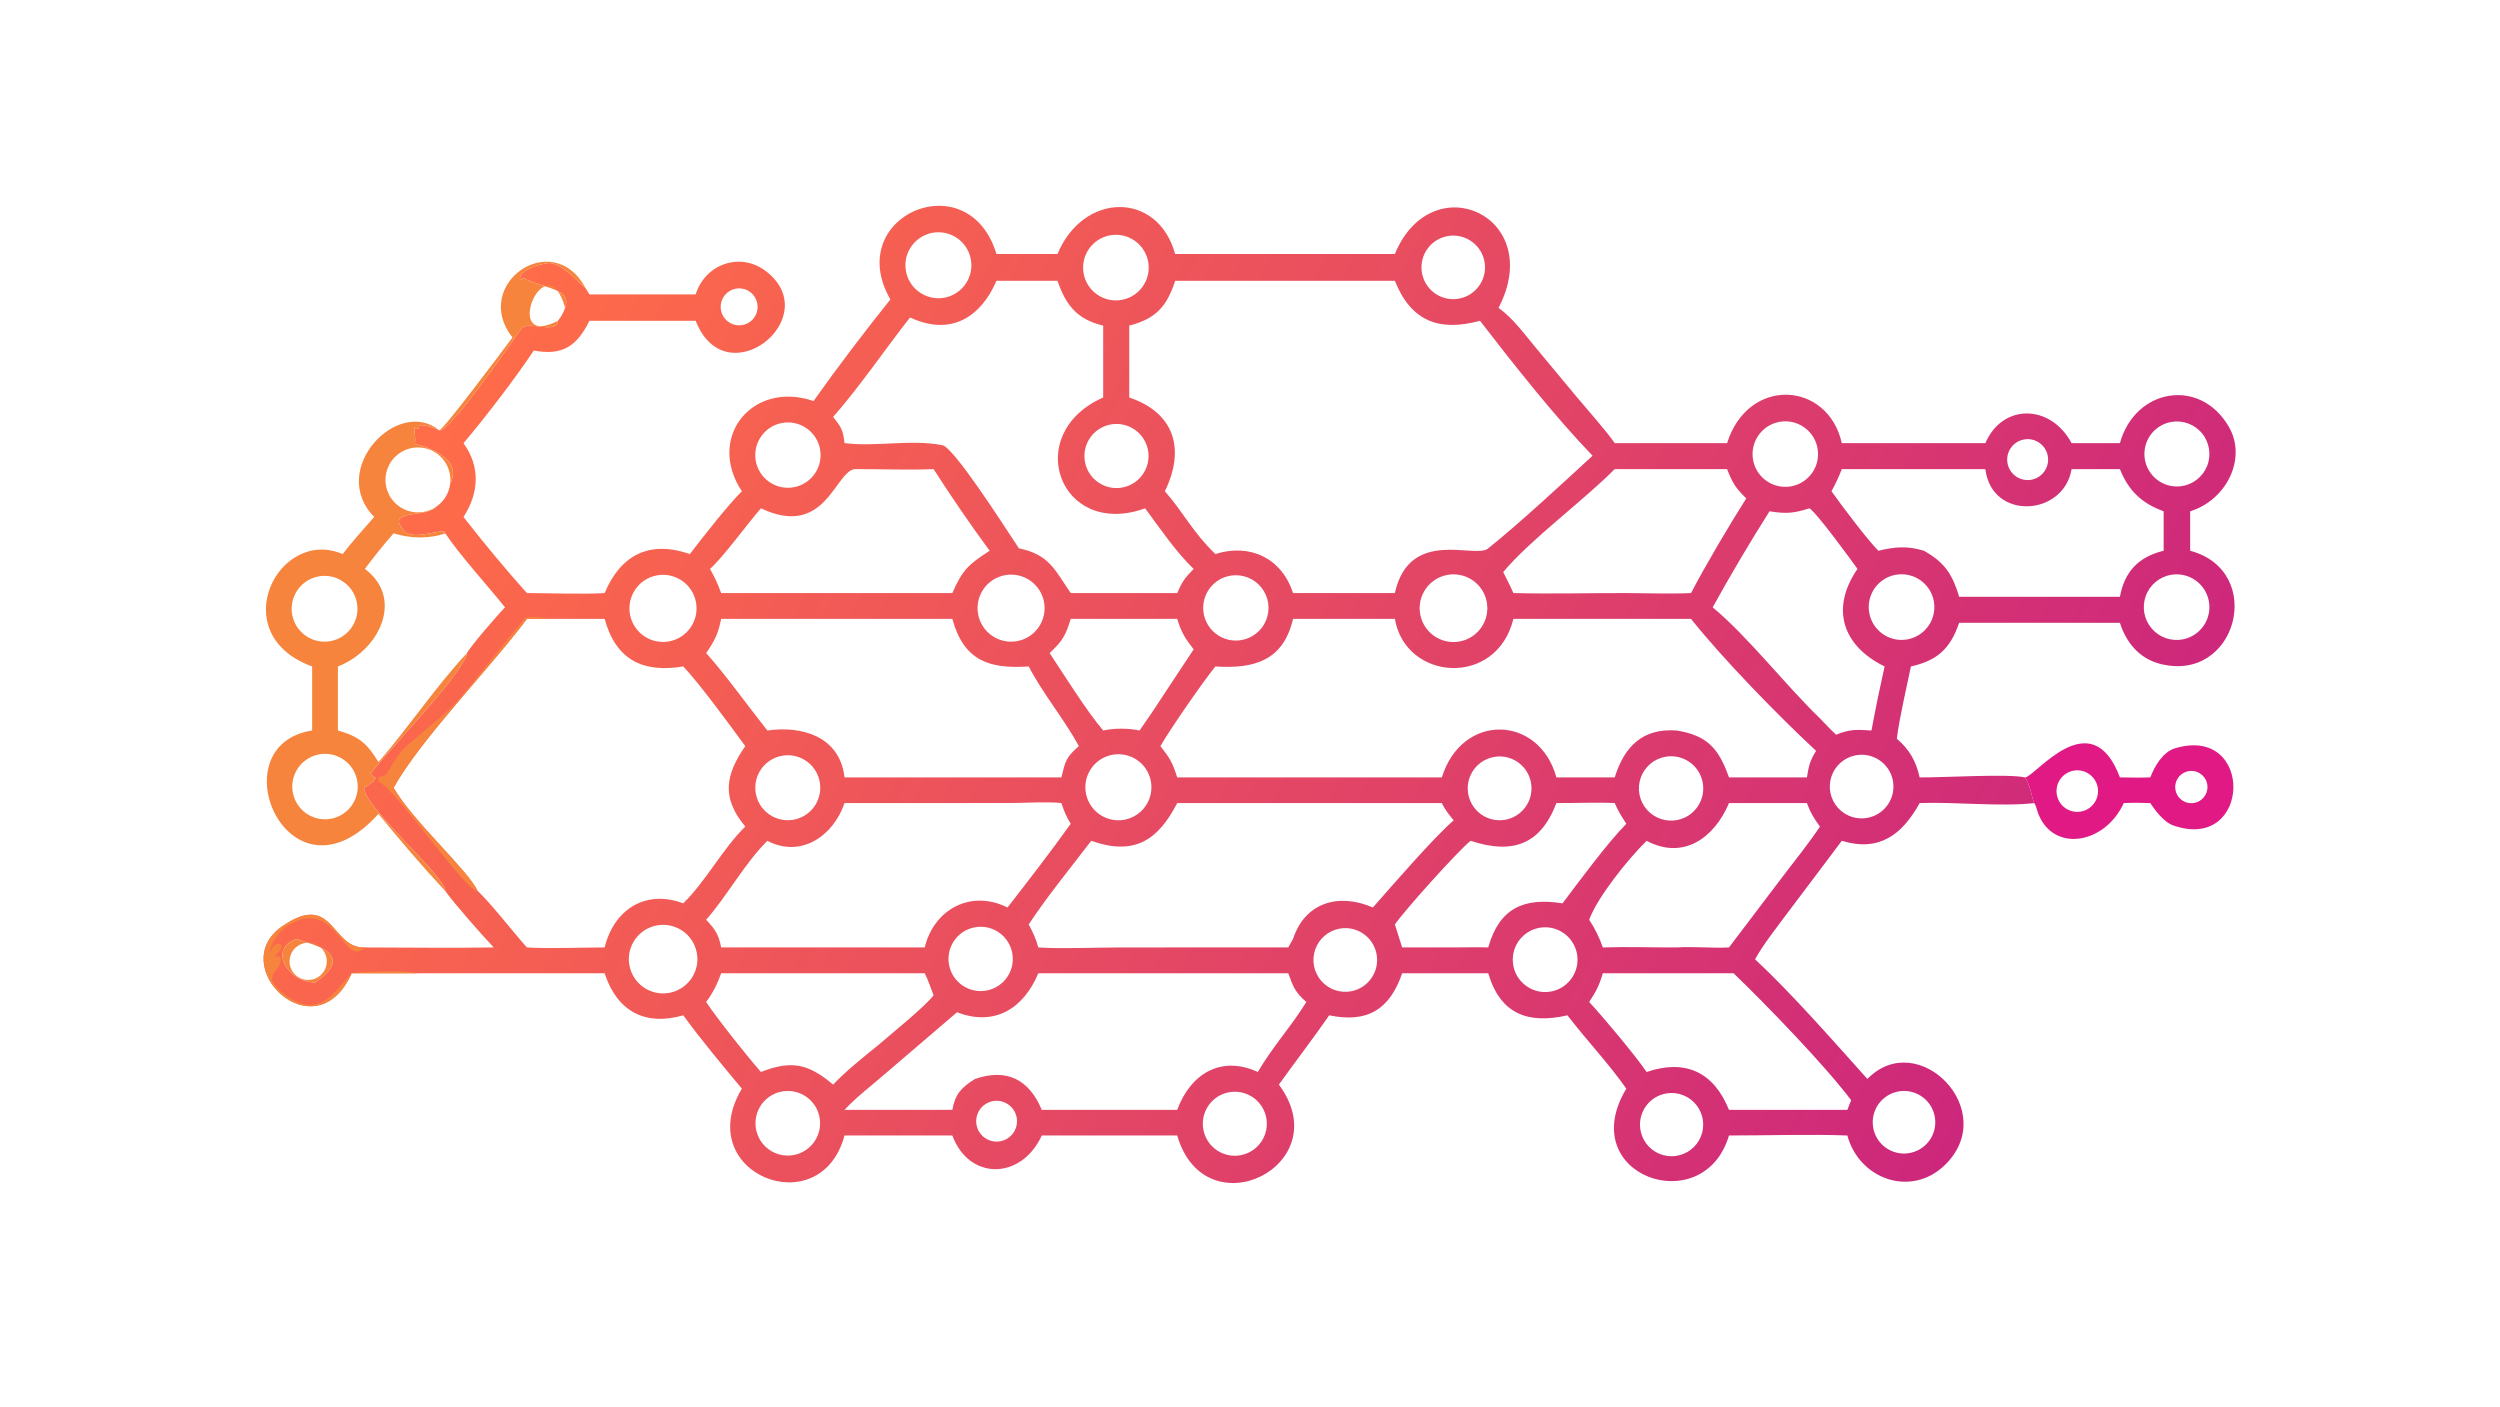 <?xml version="1.0" encoding="UTF-8"?> <svg xmlns="http://www.w3.org/2000/svg" xmlns:xlink="http://www.w3.org/1999/xlink" width="3839" height="2160" viewBox="0 0 3839 2160"><defs><linearGradient id="gradient_0" gradientUnits="userSpaceOnUse" x1="179.812" y1="103" x2="719.344" y2="402.728"><stop offset="0" stop-color="#FF6D48"></stop><stop offset="1" stop-color="#CD277C"></stop></linearGradient></defs><path fill="url(#gradient_0)" transform="matrix(4.219 0 0 4.219 6.10352e-05 0)" d="M324.073 108.993C306.563 78.527 352.572 58.904 362.683 92.453L384.892 92.453C394.318 69.816 421.412 69.503 427.717 92.453L507.69 92.453C521.166 59.825 562.775 78.659 545.429 112.056C550.725 115.847 554.664 121.369 558.878 126.429L573.56 144.086C576.787 147.958 585.284 157.589 587.711 161.297L628.609 161.297C636.319 136.875 665.31 138.723 670.372 161.297L722.621 161.297C728.863 146.725 746.408 147.053 754.007 161.297L771.59 161.297C777.125 141.284 800.834 137.299 811.254 155.365C817.964 166.998 810.213 182.106 797.16 186.092L797.16 200.458C824.939 207.87 814.143 249.123 785.902 241.536C778.566 239.565 773.82 233.767 771.59 226.678L713.084 226.678C709.843 236.133 705.163 240.404 695.518 242.573C694.013 249.967 691.217 261.735 690.399 268.878C695.04 272.877 697.341 276.975 698.708 282.955C706.939 283.055 730.896 281.557 737.112 282.955C739.643 287.725 739.009 288.701 740.396 292.295C728.45 293.716 711.393 291.792 698.708 292.295C692.352 303.771 684.045 310.181 670.372 306.033L650.225 332.792C646.739 337.488 641.476 344.186 638.799 349.154C652.122 361.546 667.397 379.034 679.68 392.71C698.094 373.767 728.297 404.278 707.837 424.087C695.602 435.932 676.736 429.275 672.377 413.287C659.124 412.777 642.851 413.295 629.306 413.287C620.143 444.323 572.811 427.985 591.936 396.243C585.789 387.417 577.211 378.299 570.506 369.549C556.274 372.799 546.107 369.227 541.676 354.242L510.345 354.242C505.81 367.544 497.552 372.425 483.801 369.549C477.793 378.185 471.575 386.269 465.477 394.766C487.302 424.097 438.613 448.254 428.474 413.287L379.185 413.287C371.761 429.48 352.773 429.798 346.617 413.287L307.38 413.287C298.673 445.82 251.545 427.19 270.019 396.243C262.886 387.661 255.255 378.565 248.688 369.549C234.74 373.566 224.561 368.057 220.071 354.242L152.048 354.242L128.009 354.242C114.804 383.657 81.738 351.598 102.743 337.123C121.562 324.155 120.445 345.448 132.803 344.835C148.445 344.848 164.056 345.105 179.7 344.835C175.728 340.681 165.282 328.801 162.066 324.315C153.583 315.232 145.608 305.841 137.75 296.218C105.122 332.557 78.761 271.346 113.612 265.876L113.612 242.573L112.821 242.271C81.783 230.223 101.396 191.726 124.716 201.657C128.099 197.222 132.48 192.421 136.186 188.167C119.308 170.873 144.841 144.3 159.874 156.627C161.499 156.353 183.517 126.857 186.526 122.827C171.306 103.663 201.218 82.443 213.154 104.904C213.644 105.666 214.084 106.351 214.528 107.141L253.202 107.141C256.689 96.031 269.535 91.514 278.895 98.793C300.586 115.66 264.172 144.793 253.202 116.761L214.528 116.761C210.051 125.88 204.761 129.597 194.292 127.584C187.52 137.716 176.399 152.264 168.705 161.297C174.905 169.937 174.347 179.356 168.705 188.167C175.983 197.499 183.863 207.065 191.787 215.858C199.583 215.88 212.825 216.357 220.071 215.858C225.983 201.827 236.479 196.606 251.095 201.657C255.994 195.304 264.599 184.222 270.019 178.799C256.979 159.14 273.947 138.358 296.108 145.972C304.383 134.246 315.004 120.268 324.073 108.993ZM183.801 221.046C177.51 213.172 167.186 201.866 162.066 194.111L161.706 193.439C157.846 193.23 150.072 196.667 146.942 193.02C140.167 185.124 155.227 188.603 158.686 184.499C161.575 182.569 163.468 179.465 163.862 176.012C168.305 167.34 157.034 163.046 150.893 161.497C151.495 160.079 150.799 157.822 150.772 155.656L151.72 156.178L152.38 155.968L152.557 154.917L153.023 154.728C155.83 154.945 157.32 155.361 159.874 156.627C163.415 157.689 186.205 124.544 189.874 119.499C191.968 116.619 203.05 121.849 203.067 116.761C204.564 114.767 204.77 114.376 205.69 112.056C208.31 104.68 197.474 104.987 190.582 101.24L189.712 101.714L189.221 101.229C189.554 98.022 195.991 96.376 198.657 95.907C203.788 94.458 210.585 103.075 213.154 104.904C201.218 82.443 171.306 103.663 186.526 122.827C183.517 126.857 161.499 156.353 159.874 156.627C144.841 144.3 119.308 170.873 136.186 188.167C132.48 192.421 128.099 197.222 124.716 201.657C101.396 191.726 81.783 230.223 112.821 242.271L113.612 242.573L113.612 265.876C78.761 271.346 105.122 332.557 137.75 296.218C145.608 305.841 153.583 315.232 162.066 324.315C162.421 319.226 133.059 294.428 132.488 286.845C133.655 286.047 136.566 284.45 136.657 283.121L134.85 281.806C134.646 280.328 169.02 244.974 169.98 237.704C171.1 235.317 181.562 223.351 183.801 221.046ZM411.019 118.516L411.019 144.674C427.681 150.31 431.394 163.657 423.981 178.799C430.929 186.715 433.949 193.528 442.36 201.657C454.905 197.663 466.549 203.132 470.622 215.858L507.69 215.858C513.014 191.706 537.366 203.672 541.676 199.573C552.598 190.875 569.134 175.564 579.651 165.875C565.855 151.562 550.767 132.436 538.683 116.761C524.294 120.666 513.75 117.387 507.69 102.21L427.717 102.21C424.684 111.652 420.624 116.018 411.019 118.516ZM191.787 225.259C178.939 242.553 152.88 269.306 143.263 286.705C149.997 298.644 170.344 316.691 173.853 324.315C177.394 327.254 187.697 340.356 191.787 344.835C198.558 345.342 212.73 344.85 220.071 344.835C223.462 331.014 234.966 323.641 248.688 328.786C256.989 320.648 263.223 308.664 271.259 300.849C262.56 290.436 263.96 282.09 271.259 271.568C265.931 264.281 254.589 248.769 248.688 242.573C233.894 245.022 224.12 240.093 220.071 225.259L200.217 225.259L191.787 225.259ZM442.36 242.573C438.229 247.613 425.467 265.993 422.362 271.568C425.814 275.941 426.717 277.456 428.474 282.955L524.795 282.955C532.141 259.282 560.232 260.163 566.487 282.955L587.711 282.955C591.212 271.766 597.784 264.983 610.253 265.876C621.486 267.706 625.579 272.453 629.306 282.955L657.664 282.955C658.407 278.59 658.639 277.19 660.996 273.283C647.267 260.542 626.984 239.725 615.494 225.259L550.828 225.259C544.735 250.287 511.583 247.916 507.69 225.259L470.622 225.259C467.121 240.461 456.504 243.501 442.36 242.573ZM331.232 115.541C321.867 127.485 313.213 140.353 303.236 151.763C306.114 155.34 306.906 156.567 307.38 161.297C319.152 162.693 331.327 159.841 342.75 161.997L343.03 162.048C347.177 162.834 365.826 192.003 368.62 196.178L370.854 199.573C382.053 201.873 384.011 207.625 389.72 215.858L428.474 215.858C430.262 211.698 431.198 210.412 434.459 207.069C428.2 201.129 422.071 192.151 416.8 185.018C385.727 196.214 371.667 157.921 401.528 144.674L401.528 118.516C392.053 116.295 387.937 111.03 384.892 102.21L362.683 102.21C357.053 115.316 346.246 122.314 331.753 115.779L331.232 115.541ZM397.177 306.033C390.176 315.189 380.591 327.012 374.427 336.478C376.13 339.754 376.883 341.237 377.913 344.835C385.495 345.404 399.604 344.843 407.781 344.841L468.895 344.835C469.194 344.301 470.343 342.149 470.622 341.782C474.974 328.38 487.349 324.913 499.691 330.308C505.974 323.14 522.435 304.199 529.093 298.584C527.378 296.421 525.974 294.824 524.795 292.295L428.474 292.295C421.397 306.016 412.72 311.521 397.177 306.033ZM257.02 237.704C263.557 244.9 272.733 257.626 279.293 265.876C291.893 264.073 305.404 268.039 307.316 282.454L307.38 282.955L386.311 282.955C387.75 277.029 388 275.644 392.68 271.568C387.319 261.703 379.457 252.329 374.427 242.573C360.131 243.528 350.818 240.58 346.617 225.259L262.48 225.259C261.398 230.682 260.187 233.119 257.02 237.704ZM354.867 392.71C366.454 388.721 374.543 392.893 379.185 403.972L428.474 403.972C433.246 390.877 444.413 384.001 457.805 390.17C463.532 380.474 470.037 373.556 475.461 364.699C471.358 361.026 470.797 359.445 468.895 354.242L430.568 354.242L377.913 354.242C372.593 367.044 362.028 373.73 348.334 368.432L321.401 391.482C316.873 395.388 311.349 399.617 307.38 403.972L346.617 403.972C347.625 398.226 349.944 395.78 354.867 392.71ZM307.38 292.295C303.308 304.344 291.443 312.413 279.293 306.033C271.02 314.282 264.954 325.649 257.02 334.782C260.166 338.062 261.61 340.136 262.48 344.835L310.924 344.835L336.571 344.835C340.006 330.783 353.533 323.687 366.707 330.308C374.468 320.303 382.348 310.131 389.72 299.836C387.935 296.922 387.421 295.514 386.311 292.295C381.3 291.718 373.877 292.229 368.579 292.269L336.571 292.295L307.38 292.295ZM722.621 170.741L670.372 170.741C669.117 173.966 668.248 175.745 666.612 178.799C670.261 183.946 679.421 196.136 683.659 200.458C689.674 199.037 694.136 198.585 700.247 200.458C707.789 204.684 710.627 208.99 713.084 217.231L771.59 217.231C773.254 208.089 778.353 202.654 787.51 200.458L787.51 186.092C779.626 183.241 774.717 178.639 771.59 170.741L754.007 170.741C751.1 187.946 725.121 189.541 722.652 170.993L722.621 170.741ZM243.667 233.422C250.248 232.129 254.555 225.769 253.314 219.176C252.073 212.584 245.75 208.226 239.149 209.414C232.474 210.616 228.056 217.029 229.311 223.696C230.566 230.363 237.012 234.731 243.667 233.422ZM365.897 209.331C359.241 210.499 354.803 216.857 356 223.51C357.197 230.162 363.573 234.574 370.218 233.348C376.823 232.129 381.201 225.8 380.011 219.188C378.822 212.576 372.513 208.17 365.897 209.331ZM409.459 298.325C413.726 297.46 417.193 294.356 418.522 290.209C419.851 286.062 418.836 281.52 415.867 278.334C412.898 275.149 408.44 273.817 404.211 274.853C397.851 276.41 393.906 282.77 395.335 289.161C396.764 295.553 403.042 299.626 409.459 298.325ZM647.459 153.588C641.025 154.878 636.843 161.128 638.104 167.57C639.365 174.012 645.595 178.222 652.041 176.989C658.527 175.748 662.768 169.47 661.499 162.987C660.23 156.505 653.934 152.29 647.459 153.588ZM599.332 306.033C592.845 312.362 581.425 326.463 578.426 334.782C580.486 337.89 582.18 341.302 583.377 344.835C592.316 344.53 601.293 344.886 610.253 344.835C616.913 344.449 623.598 345.174 629.306 344.835L649.135 318.674C653.329 313.155 658.642 306.55 662.418 300.849C660.263 297.918 658.942 295.818 657.664 292.295L629.306 292.295C624.021 304.903 612.74 313.162 599.332 306.033ZM288.542 298.405C294.93 297.414 299.339 291.478 298.443 285.075C297.547 278.672 291.678 274.174 285.264 274.975C281.03 275.504 277.409 278.273 275.788 282.222C274.168 286.171 274.8 290.686 277.441 294.038C280.083 297.39 284.325 299.059 288.542 298.405ZM288.597 420.45C294.98 419.424 299.338 413.435 298.351 407.044C297.364 400.653 291.403 396.258 285.007 397.207C278.557 398.164 274.118 404.189 275.113 410.635C276.109 417.081 282.159 421.485 288.597 420.45ZM623.374 221.046C636.528 232.024 649.648 249.164 662.418 261.463C664.28 263.399 666.324 265.63 668.299 267.411C673.38 265.379 675.649 265.512 681.165 265.876C682.639 257.922 684.175 250.469 685.94 242.573C670.524 234.991 666.18 221.435 676.072 207.069C673.66 203.667 661.254 186.674 658.617 185.018C652.682 186.838 650.248 187.077 644.058 186.092C637.128 197.027 629.63 209.682 623.374 221.046ZM691.41 397.189C685.162 398.074 680.825 403.872 681.738 410.117C682.652 416.362 688.469 420.673 694.708 419.73C700.906 418.793 705.181 413.022 704.273 406.818C703.366 400.614 697.616 396.311 691.41 397.189ZM114.674 357.595C131.025 346.569 111.617 343.275 107.979 341.782C97.325 345.214 104.798 357.489 114.674 357.595ZM615.494 215.858C620.338 206.462 629.877 190.368 635.591 181.396C631.752 177.691 630.621 175.83 628.609 170.741L587.711 170.741C576.028 182.494 556.853 196.533 547.133 208.218C548.211 210.428 549.917 213.674 550.828 215.858C564.164 216.209 578.479 215.833 591.936 215.858C599.06 215.895 608.479 216.204 615.494 215.858ZM790.346 209.194C786.09 209.872 782.53 212.791 781.031 216.832C779.531 220.873 780.325 225.409 783.108 228.7C785.891 231.991 790.231 233.526 794.464 232.718C800.871 231.494 805.11 225.354 803.985 218.928C802.86 212.501 796.787 208.167 790.346 209.194ZM629.306 403.972L668.299 403.972L672.377 403.972L673.764 400.439C664.477 388.046 642.559 365.332 630.97 354.242L583.377 354.242C582.113 358.627 580.936 360.839 578.426 364.699C583.653 370.332 594.767 383.611 599.332 390.17C613.466 385.354 623.776 390.237 629.306 403.972ZM606.696 397.952C600.467 398.894 596.154 404.671 597.022 410.912C597.889 417.153 603.614 421.536 609.863 420.742C613.973 420.221 617.484 417.529 619.057 413.696C620.629 409.863 620.02 405.481 617.462 402.222C614.904 398.964 610.791 397.333 606.696 397.952ZM271.228 118.044C274.651 116.857 276.518 113.171 275.45 109.708C274.382 106.246 270.763 104.253 267.267 105.201C264.896 105.844 263.064 107.73 262.49 110.12C261.916 112.509 262.691 115.021 264.511 116.672C266.331 118.323 268.907 118.849 271.228 118.044ZM563.646 361.012C570.099 360.319 574.776 354.537 574.108 348.08C573.439 341.623 567.677 336.922 561.219 337.566C554.725 338.213 549.995 344.016 550.667 350.508C551.339 357 557.158 361.71 563.646 361.012ZM532.511 233.185C539.041 231.262 542.774 224.406 540.845 217.876C538.917 211.346 532.059 207.619 525.532 209.554C519.014 211.486 515.294 218.335 517.22 224.857C519.146 231.378 525.99 235.106 532.511 233.185ZM361.388 400.779C358.724 401.269 356.537 403.171 355.682 405.742C354.827 408.313 355.439 411.146 357.279 413.135C359.119 415.124 361.896 415.953 364.525 415.299C368.42 414.33 370.842 410.442 369.994 406.518C369.146 402.594 365.336 400.053 361.388 400.779ZM447.957 209.516C441.552 210.531 437.142 216.495 438.046 222.919C438.95 229.342 444.835 233.856 451.272 233.062C455.536 232.537 459.184 229.751 460.815 225.776C462.447 221.8 461.807 217.254 459.141 213.884C456.476 210.513 452.2 208.844 447.957 209.516ZM693.814 232.789C698.094 232.174 701.707 229.295 703.263 225.259C704.818 221.224 704.073 216.663 701.313 213.334C698.554 210.004 694.211 208.426 689.959 209.206C683.558 210.382 679.274 216.465 680.325 222.889C681.375 229.313 687.372 233.715 693.814 232.789ZM451.634 420.456C455.753 419.667 459.131 416.725 460.477 412.752C461.824 408.779 460.932 404.389 458.142 401.256C455.352 398.124 451.095 396.733 446.994 397.615C440.753 398.956 436.753 405.072 438.024 411.33C439.295 417.588 445.364 421.657 451.634 420.456ZM675.34 274.926C671.253 275.732 667.913 278.671 666.593 282.624C665.274 286.576 666.179 290.933 668.963 294.033C671.747 297.133 675.981 298.499 680.051 297.609C686.254 296.254 690.21 290.155 688.918 283.936C687.627 277.717 681.57 273.699 675.34 274.926ZM487.622 337.993C483.496 338.725 480.087 341.628 478.707 345.584C477.326 349.541 478.188 353.935 480.962 357.076C483.735 360.217 487.988 361.615 492.084 360.733C498.259 359.403 502.231 353.371 501.014 347.172C499.798 340.972 493.841 336.89 487.622 337.993ZM544.44 275.405C540.268 275.902 536.69 278.615 535.084 282.497C533.477 286.38 534.093 290.828 536.694 294.128C539.295 297.428 543.476 299.066 547.625 298.409C553.874 297.421 558.182 291.612 557.314 285.344C556.446 279.076 550.721 274.657 544.44 275.405ZM507.69 336.478C508.565 339.266 509.43 342.059 510.345 344.835L529.093 344.835C533.139 344.828 537.672 344.716 541.676 344.835C545.685 330.582 554.6 326.55 568.716 328.786C575.045 320.424 584.928 306.962 591.936 299.836C590.258 297.177 588.927 295.217 587.711 292.295C580.927 291.974 573.358 292.329 566.487 292.295C560.644 307.693 550.216 310.971 535.26 306.033C530.448 309.913 511.282 331.305 507.69 336.478ZM339.563 84.702C335.263 85.424 331.692 88.421 330.235 92.532C328.778 96.643 329.663 101.221 332.548 104.491C335.433 107.761 339.863 109.21 344.123 108.276C350.486 106.88 354.576 100.663 353.338 94.265C352.101 87.867 345.988 83.624 339.563 84.702ZM289.899 177.12C296.243 175.394 299.982 168.846 298.246 162.504C296.509 156.162 289.957 152.434 283.619 154.182C277.298 155.925 273.581 162.46 275.313 168.786C277.045 175.113 283.572 178.841 289.899 177.12ZM790.283 153.577C783.962 154.691 779.682 160.642 780.636 166.991C781.59 173.339 787.432 177.768 793.8 176.973C798.064 176.441 801.704 173.637 803.309 169.65C804.914 165.663 804.231 161.119 801.525 157.78C798.819 154.441 794.515 152.832 790.283 153.577ZM354.655 337.539C348.31 338.797 344.189 344.965 345.453 351.31C346.718 357.655 352.888 361.771 359.231 360.499C364.666 359.409 368.59 354.654 368.632 349.11C368.659 345.591 367.102 342.247 364.392 340.004C361.681 337.76 358.106 336.855 354.655 337.539ZM403.964 154.554C397.701 155.875 393.671 161.996 394.932 168.273C396.194 174.55 402.276 178.638 408.563 177.435C414.933 176.216 419.087 170.034 417.809 163.673C416.531 157.312 410.311 153.216 403.964 154.554ZM606.305 275.414C602.112 276.111 598.626 279.027 597.197 283.031C595.768 287.035 596.619 291.499 599.423 294.695C602.226 297.891 606.54 299.317 610.695 298.421C616.912 297.08 620.923 291.022 619.73 284.774C618.538 278.525 612.579 274.371 606.305 275.414ZM405.142 85.505C398.562 86.068 393.688 91.868 394.267 98.448C394.845 105.029 400.656 109.89 407.233 109.295C413.788 108.703 418.627 102.915 418.051 96.357C417.474 89.799 411.7 84.944 405.142 85.505ZM238.998 336.841C232.319 338.127 227.901 344.527 229.064 351.23C230.227 357.933 236.544 362.469 243.265 361.429C247.724 360.738 251.463 357.694 253.043 353.467C254.623 349.24 253.799 344.489 250.887 341.041C247.975 337.594 243.429 335.988 238.998 336.841ZM389.72 225.259C387.825 231.411 386.685 233.325 382.037 237.704C387.548 246 395.332 258.571 401.528 265.876C405.737 264.981 410.58 265.024 414.788 265.876L419.276 259.333L434.459 236.343C431.427 232.491 429.928 230.129 428.474 225.259L389.72 225.259ZM531.601 108.574C537.838 107.098 541.686 100.83 540.18 94.599C538.674 88.368 532.388 84.55 526.166 86.087C519.987 87.613 516.202 93.847 517.698 100.036C519.193 106.224 525.407 110.04 531.601 108.574ZM262.48 354.242C261.15 358.074 259.455 361.436 257.02 364.699C261.048 370.757 271.817 384.33 276.96 390.17C287.968 385.861 294.089 387.052 303.236 394.766C307.864 389.841 314.305 384.733 319.625 380.419C324.506 376.184 336.237 366.765 339.801 362.282C338.846 359.738 337.777 356.626 336.571 354.242L262.48 354.242ZM276.96 185.018C271.66 191.104 263.459 202.518 258.434 207.069C260.24 210.377 261.177 212.298 262.48 215.858L305.925 215.858L346.617 215.858C350.323 207.409 352.525 205.417 360.218 200.458C353.36 191.185 346.054 180.509 339.801 170.741C330.802 171.139 320.127 170.707 310.924 170.741C303.764 172.184 300.186 195.999 276.96 185.018ZM740.284 174.379C742.84 173.56 744.759 171.429 745.306 168.801C745.853 166.172 744.944 163.452 742.926 161.681C740.909 159.91 738.095 159.361 735.56 160.245C731.71 161.588 729.654 165.777 730.947 169.645C732.239 173.513 736.401 175.622 740.284 174.379Z"></path><path fill="#F6843D" transform="matrix(4.219 0 0 4.219 6.10352e-05 0)" d="M186.526 122.827C171.306 103.663 201.218 82.443 213.154 104.904C210.585 103.075 203.788 94.458 198.657 95.907C195.991 96.376 189.554 98.022 189.221 101.229L189.712 101.714L190.582 101.24C197.474 104.987 208.31 104.68 205.69 112.056C198.82 87.394 181.953 127.758 203.067 116.761C203.05 121.849 191.968 116.619 189.874 119.499C186.205 124.544 163.415 157.689 159.874 156.627C157.32 155.361 155.83 154.945 153.023 154.728L152.557 154.917L152.38 155.968L151.72 156.178L150.772 155.656C150.799 157.822 151.495 160.079 150.893 161.497C157.034 163.046 168.305 167.34 163.862 176.012C164.246 172.639 163.162 169.263 160.885 166.745C158.608 164.228 155.359 162.811 151.965 162.856C146.923 162.924 142.48 166.184 140.902 170.974C139.324 175.764 140.958 181.027 144.972 184.08C148.986 187.132 154.493 187.301 158.686 184.499C155.227 188.603 140.167 185.124 146.942 193.02C150.072 196.667 157.846 193.23 161.706 193.439L162.066 194.111C156.102 196.247 149.265 195.996 143.263 194.111C139.418 198.461 136.293 202.43 132.803 207.069C147.281 217.862 137.974 236.803 122.985 242.573L122.985 265.876C130.55 268.027 133.575 270.468 137.75 277.401C148.857 264.597 158.437 250.062 169.98 237.704C169.02 244.974 134.646 280.328 134.85 281.806L136.657 283.121C136.566 284.45 133.655 286.047 132.488 286.845C133.059 294.428 162.421 319.226 162.066 324.315C153.583 315.232 145.608 305.841 137.75 296.218C105.122 332.557 78.761 271.346 113.612 265.876L113.612 242.573L112.821 242.271C81.783 230.223 101.396 191.726 124.716 201.657C128.099 197.222 132.48 192.421 136.186 188.167C119.308 170.873 144.841 144.3 159.874 156.627C161.499 156.353 183.517 126.857 186.526 122.827ZM121.68 233.013C127.978 231.057 131.51 224.375 129.579 218.068C127.648 211.76 120.982 208.201 114.668 210.108C108.32 212.026 104.738 218.739 106.68 225.081C108.621 231.424 115.347 234.98 121.68 233.013ZM120.628 297.979C126.99 296.704 131.164 290.574 130.018 284.186C128.872 277.798 122.828 273.501 116.42 274.519C112.159 275.196 108.596 278.123 107.106 282.173C105.615 286.223 106.429 290.762 109.235 294.041C112.04 297.32 116.398 298.826 120.628 297.979Z"></path><path fill="#F6843D" transform="matrix(4.219 0 0 4.219 6.10352e-05 0)" d="M128.009 354.242C114.804 383.657 81.738 351.598 102.743 337.123C121.562 324.155 120.445 345.448 132.803 344.835C124.782 352.853 122.516 324.891 103.651 337.549C102.314 338.447 97.218 345.058 98.616 346.487C99.182 341.897 105.423 342.918 100.69 347.203L100.56 348.14L100.291 348.219L100.058 347.821C99.387 348.497 101.083 348.121 101.534 348.078L102.147 348.531C102.884 354.234 94.078 354.336 103.131 361.556C119.129 374.315 124.257 354.075 129.534 353.969C135.558 353.608 146.455 353.116 152.048 354.242L128.009 354.242Z"></path><path fill="#F6843D" transform="matrix(4.219 0 0 4.219 6.10352e-05 0)" d="M173.853 324.315C169.592 324.677 144.076 287.204 137.861 284.532L137.499 283.525C138.31 282.325 140.221 282.386 140.423 282.077C142.283 279.225 143.994 275.999 146.185 273.368C146.876 272.055 163.289 258.816 165.34 256.456C174.163 246.301 182.379 235.446 190.922 225.084C191.849 223.96 198.723 224.887 200.217 225.259L191.787 225.259C178.939 242.553 152.88 269.306 143.263 286.705C149.997 298.644 170.344 316.691 173.853 324.315Z"></path><path fill="#F6843D" transform="matrix(4.219 0 0 4.219 6.10352e-05 0)" d="M107.979 341.782C111.617 343.275 131.025 346.569 114.674 357.595C104.798 357.489 97.325 345.214 107.979 341.782ZM114.396 356.306C117.895 355.086 119.765 351.282 118.595 347.765C117.425 344.249 113.648 342.325 110.117 343.445C107.787 344.184 106.036 346.12 105.533 348.512C105.031 350.905 105.855 353.382 107.691 354.997C109.526 356.611 112.088 357.111 114.396 356.306Z"></path><path fill="#E11985" transform="matrix(4.219 0 0 4.219 6.10352e-05 0)" d="M782.659 282.955C784.211 278.807 787.302 273.672 791.602 272.372C820.639 263.597 819.554 310.487 790.928 300.41C787.739 299.287 784.572 295.219 782.659 292.295C779.202 292.183 776.445 292.135 772.995 292.295C766.16 307.322 747.151 310.543 741.733 295.798C741.387 294.856 741.027 293.037 740.396 292.295C739.009 288.701 739.643 287.725 737.112 282.955C740.876 282.571 761.183 255.215 771.59 282.955C775.205 282.987 779.069 283.086 782.659 282.955ZM758.272 295.175C762.232 293.967 764.484 289.799 763.325 285.824C762.166 281.848 758.026 279.545 754.038 280.656C751.415 281.387 749.388 283.472 748.73 286.115C748.073 288.758 748.887 291.551 750.862 293.426C752.837 295.301 755.667 295.969 758.272 295.175ZM798.26 292.3C801.401 291.94 803.692 289.155 803.443 286.002C803.193 282.85 800.492 280.461 797.333 280.6C795.188 280.694 793.266 281.951 792.32 283.879C791.374 285.807 791.555 288.097 792.793 289.852C794.031 291.607 796.127 292.545 798.26 292.3Z"></path></svg> 